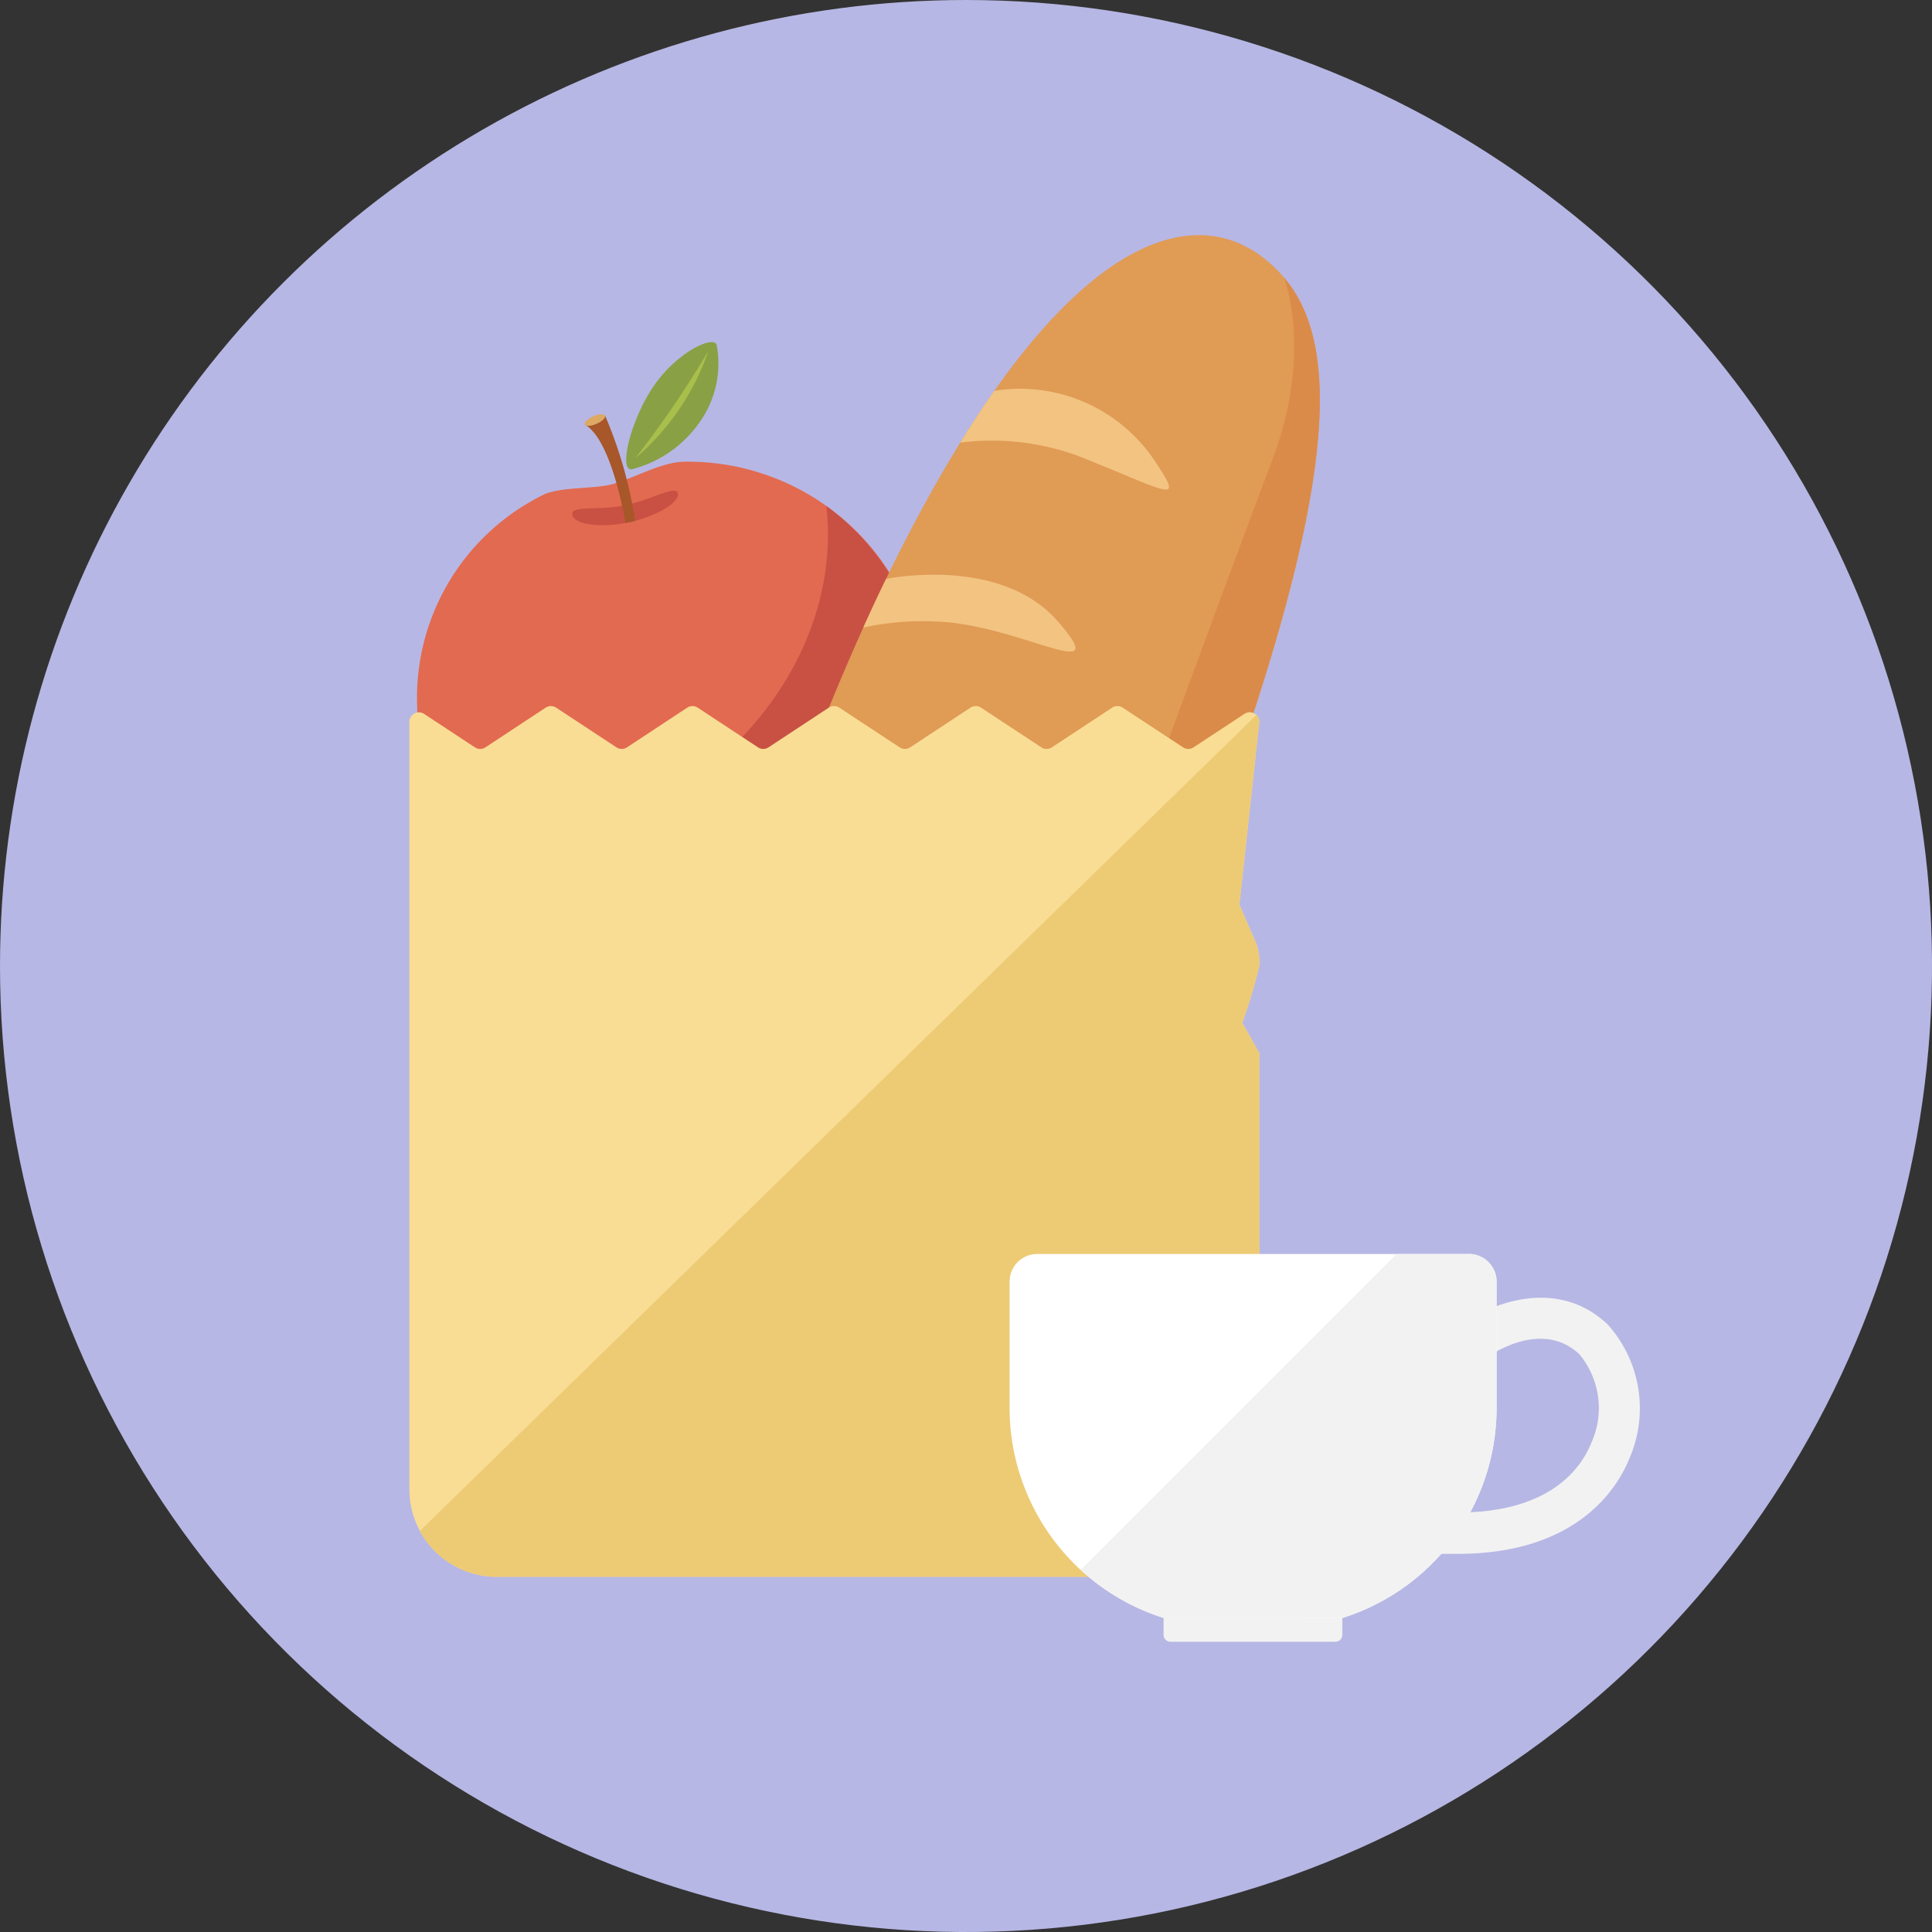 <svg xmlns="http://www.w3.org/2000/svg" xmlns:xlink="http://www.w3.org/1999/xlink" width="93.999" height="93.999" viewBox="0 0 93.999 93.999">
  <rect x="0" y="0" width="93.999" height="93.999" fill="#333333" stroke="none"/>
  <defs>
    <clipPath id="clip-path">
      <path id="パス_6513" data-name="パス 6513" d="M4.953,53.294a47,47,0,1,0,47-47,47,47,0,0,0-47,47" fill="none"/>
    </clipPath>
  </defs>
  <g id="グループ_11567" data-name="グループ 11567" transform="translate(-4.953 -6.294)">
    <g id="グループ_11566" data-name="グループ 11566" clip-path="url(#clip-path)">
      <rect id="長方形_4419" data-name="長方形 4419" width="103.905" height="103.905" fill="#b7b7e5"/>
      <path id="パス_6495" data-name="パス 6495" d="M25.248,40.647a11.01,11.01,0,0,1,6.118-10.268c.8-.407,2.436-.285,3.332-.516,1.025-.263,2.452-1.105,3.564-1.105A11.61,11.61,0,0,1,50.03,40.647a12.155,12.155,0,0,1-12.391,11.9,12.155,12.155,0,0,1-12.391-11.9" fill="#e26a50"/>
      <path id="パス_6496" data-name="パス 6496" d="M45.159,30.913c.89,7.976-6.036,16.228-17.18,17.18a12.558,12.558,0,0,0,9.66,4.458,12.155,12.155,0,0,0,12.391-11.9,11.824,11.824,0,0,0-4.871-9.734" fill="#c85144"/>
      <path id="パス_6497" data-name="パス 6497" d="M43.122,46.532s4.05-12.474,10.206-21.222,11.178-8.926,14.094-5.516,2.43,10.7-3.4,26.738Z" fill="#e09b55"/>
      <path id="パス_6498" data-name="パス 6498" d="M66.884,28.595c-3.155,8.368-6.373,17.253-6.373,17.253h3.757c5.6-15.558,6.03-22.693,3.156-26.054,0,0,1.418,3.607-.54,8.8" fill="#db8b49"/>
      <path id="パス_6499" data-name="パス 6499" d="M65.5,41.028l-2.477,1.628a.463.463,0,0,1-.51,0l-2.938-1.933a.465.465,0,0,0-.51,0l-2.936,1.933a.463.463,0,0,1-.51,0l-2.937-1.933a.463.463,0,0,0-.51,0l-2.936,1.933a.463.463,0,0,1-.51,0l-2.937-1.933a.467.467,0,0,0-.51,0l-2.936,1.933a.463.463,0,0,1-.51,0L38.9,40.724a.463.463,0,0,0-.51,0l-2.933,1.932a.463.463,0,0,1-.51,0l-2.935-1.932a.463.463,0,0,0-.51,0L28.57,42.656a.463.463,0,0,1-.51,0l-2.471-1.627a.464.464,0,0,0-.719.387V78.749a4.261,4.261,0,0,0,4.261,4.261H61.959a4.262,4.262,0,0,0,4.262-4.261V57.527l-.829-1.47a25.726,25.726,0,0,0,.829-2.766,2.675,2.675,0,0,0-.294-1.419l-.675-1.559.969-8.9a.464.464,0,0,0-.719-.388" fill="#f9dd95"/>
      <path id="パス_6500" data-name="パス 6500" d="M57.278,28.427c4.415,1.739,5.3,2.474,4.014.53a7.887,7.887,0,0,0-7.964-3.648c-.571.813-1.125,1.658-1.659,2.522a12.179,12.179,0,0,1,5.609.6" fill="#f2c381"/>
      <path id="パス_6501" data-name="パス 6501" d="M50.433,36.532c4.1.108,8.8,3.24,5.994,0-2.791-3.22-8.3-2.085-8.364-2.071-.389.8-.759,1.594-1.107,2.365a13.567,13.567,0,0,1,3.477-.294" fill="#f2c381"/>
      <path id="パス_6502" data-name="パス 6502" d="M32.8,31.337c-.082-.462,1.089-.194,2.432-.433s2.623-1.057,2.706-.595-1.213,1.192-2.557,1.432-2.5.058-2.581-.4" fill="#c85144"/>
      <path id="パス_6503" data-name="パス 6503" d="M36.762,25.069c-1.141,1.666-1.721,4.159-1.069,4.056A5.726,5.726,0,0,0,38.946,26.9a4.916,4.916,0,0,0,.879-3.806c-.112-.522-1.922.311-3.063,1.977" fill="#8aa045"/>
      <path id="パス_6504" data-name="パス 6504" d="M35.857,31.639a21.1,21.1,0,0,0-1.464-5.123l-.99.432c1.179.68,1.809,3.808,1.98,4.793.163-.03.322-.064.474-.1" fill="#a8572a"/>
      <path id="パス_6505" data-name="パス 6505" d="M34.392,26.514c-.045-.1-.3-.088-.576.032s-.458.3-.413.4.3.088.576-.032.458-.3.413-.4" fill="#dda964"/>
      <path id="パス_6506" data-name="パス 6506" d="M35.857,28.595a12.031,12.031,0,0,0,3.567-5.238,48.209,48.209,0,0,1-3.567,5.238" fill="#a9bf4b"/>
      <path id="パス_6507" data-name="パス 6507" d="M29.132,83.011H61.96a4.262,4.262,0,0,0,4.262-4.261V57.528l-.829-1.471a25.654,25.654,0,0,0,.829-2.766,2.685,2.685,0,0,0-.294-1.419l-.675-1.558.969-8.9a.453.453,0,0,0-.142-.332l-40.7,39.7a4.262,4.262,0,0,0,3.748,2.231" fill="#edcb74"/>
      <path id="パス_6508" data-name="パス 6508" d="M72.343,81.89H72.3l-1.012-1.01c.006-.609.009-.847,1.039-.94l0-.05.211.034c.676-.044,1.716-.041,3.328-.04h.019c4.469,0,5.988-2.131,6.495-3.4a4.089,4.089,0,0,0-.584-4.3c-1.808-1.709-4.289.013-4.393.088l-1.165-1.625c1.344-.969,4.524-2.2,6.933.086a6.1,6.1,0,0,1,1.067,6.5c-.56,1.4-2.494,4.661-8.354,4.661h-.02c-2.136,0-3.037,0-3.373,0-.047,0-.1,0-.149,0" fill="#f2f2f2"/>
      <path id="パス_6509" data-name="パス 6509" d="M69.931,86.171H61.9a.334.334,0,0,1-.334-.334V84.526h8.695v1.311a.335.335,0,0,1-.334.334" fill="#f2f2f2"/>
      <path id="パス_6510" data-name="パス 6510" d="M61.6,85.023a10.717,10.717,0,0,1-7.527-10.232V68.652a1.347,1.347,0,0,1,1.346-1.347h21a1.347,1.347,0,0,1,1.347,1.347v6.139a10.718,10.718,0,0,1-7.5,10.224Z" fill="#fff"/>
      <path id="パス_6512" data-name="パス 6512" d="M76.42,67.305H72.9L57.532,82.668A10.7,10.7,0,0,0,61.6,85.023l8.669-.009a10.719,10.719,0,0,0,7.5-10.223V68.652a1.347,1.347,0,0,0-1.347-1.347" fill="#f2f2f2"/>
    </g>
  </g>
</svg>
